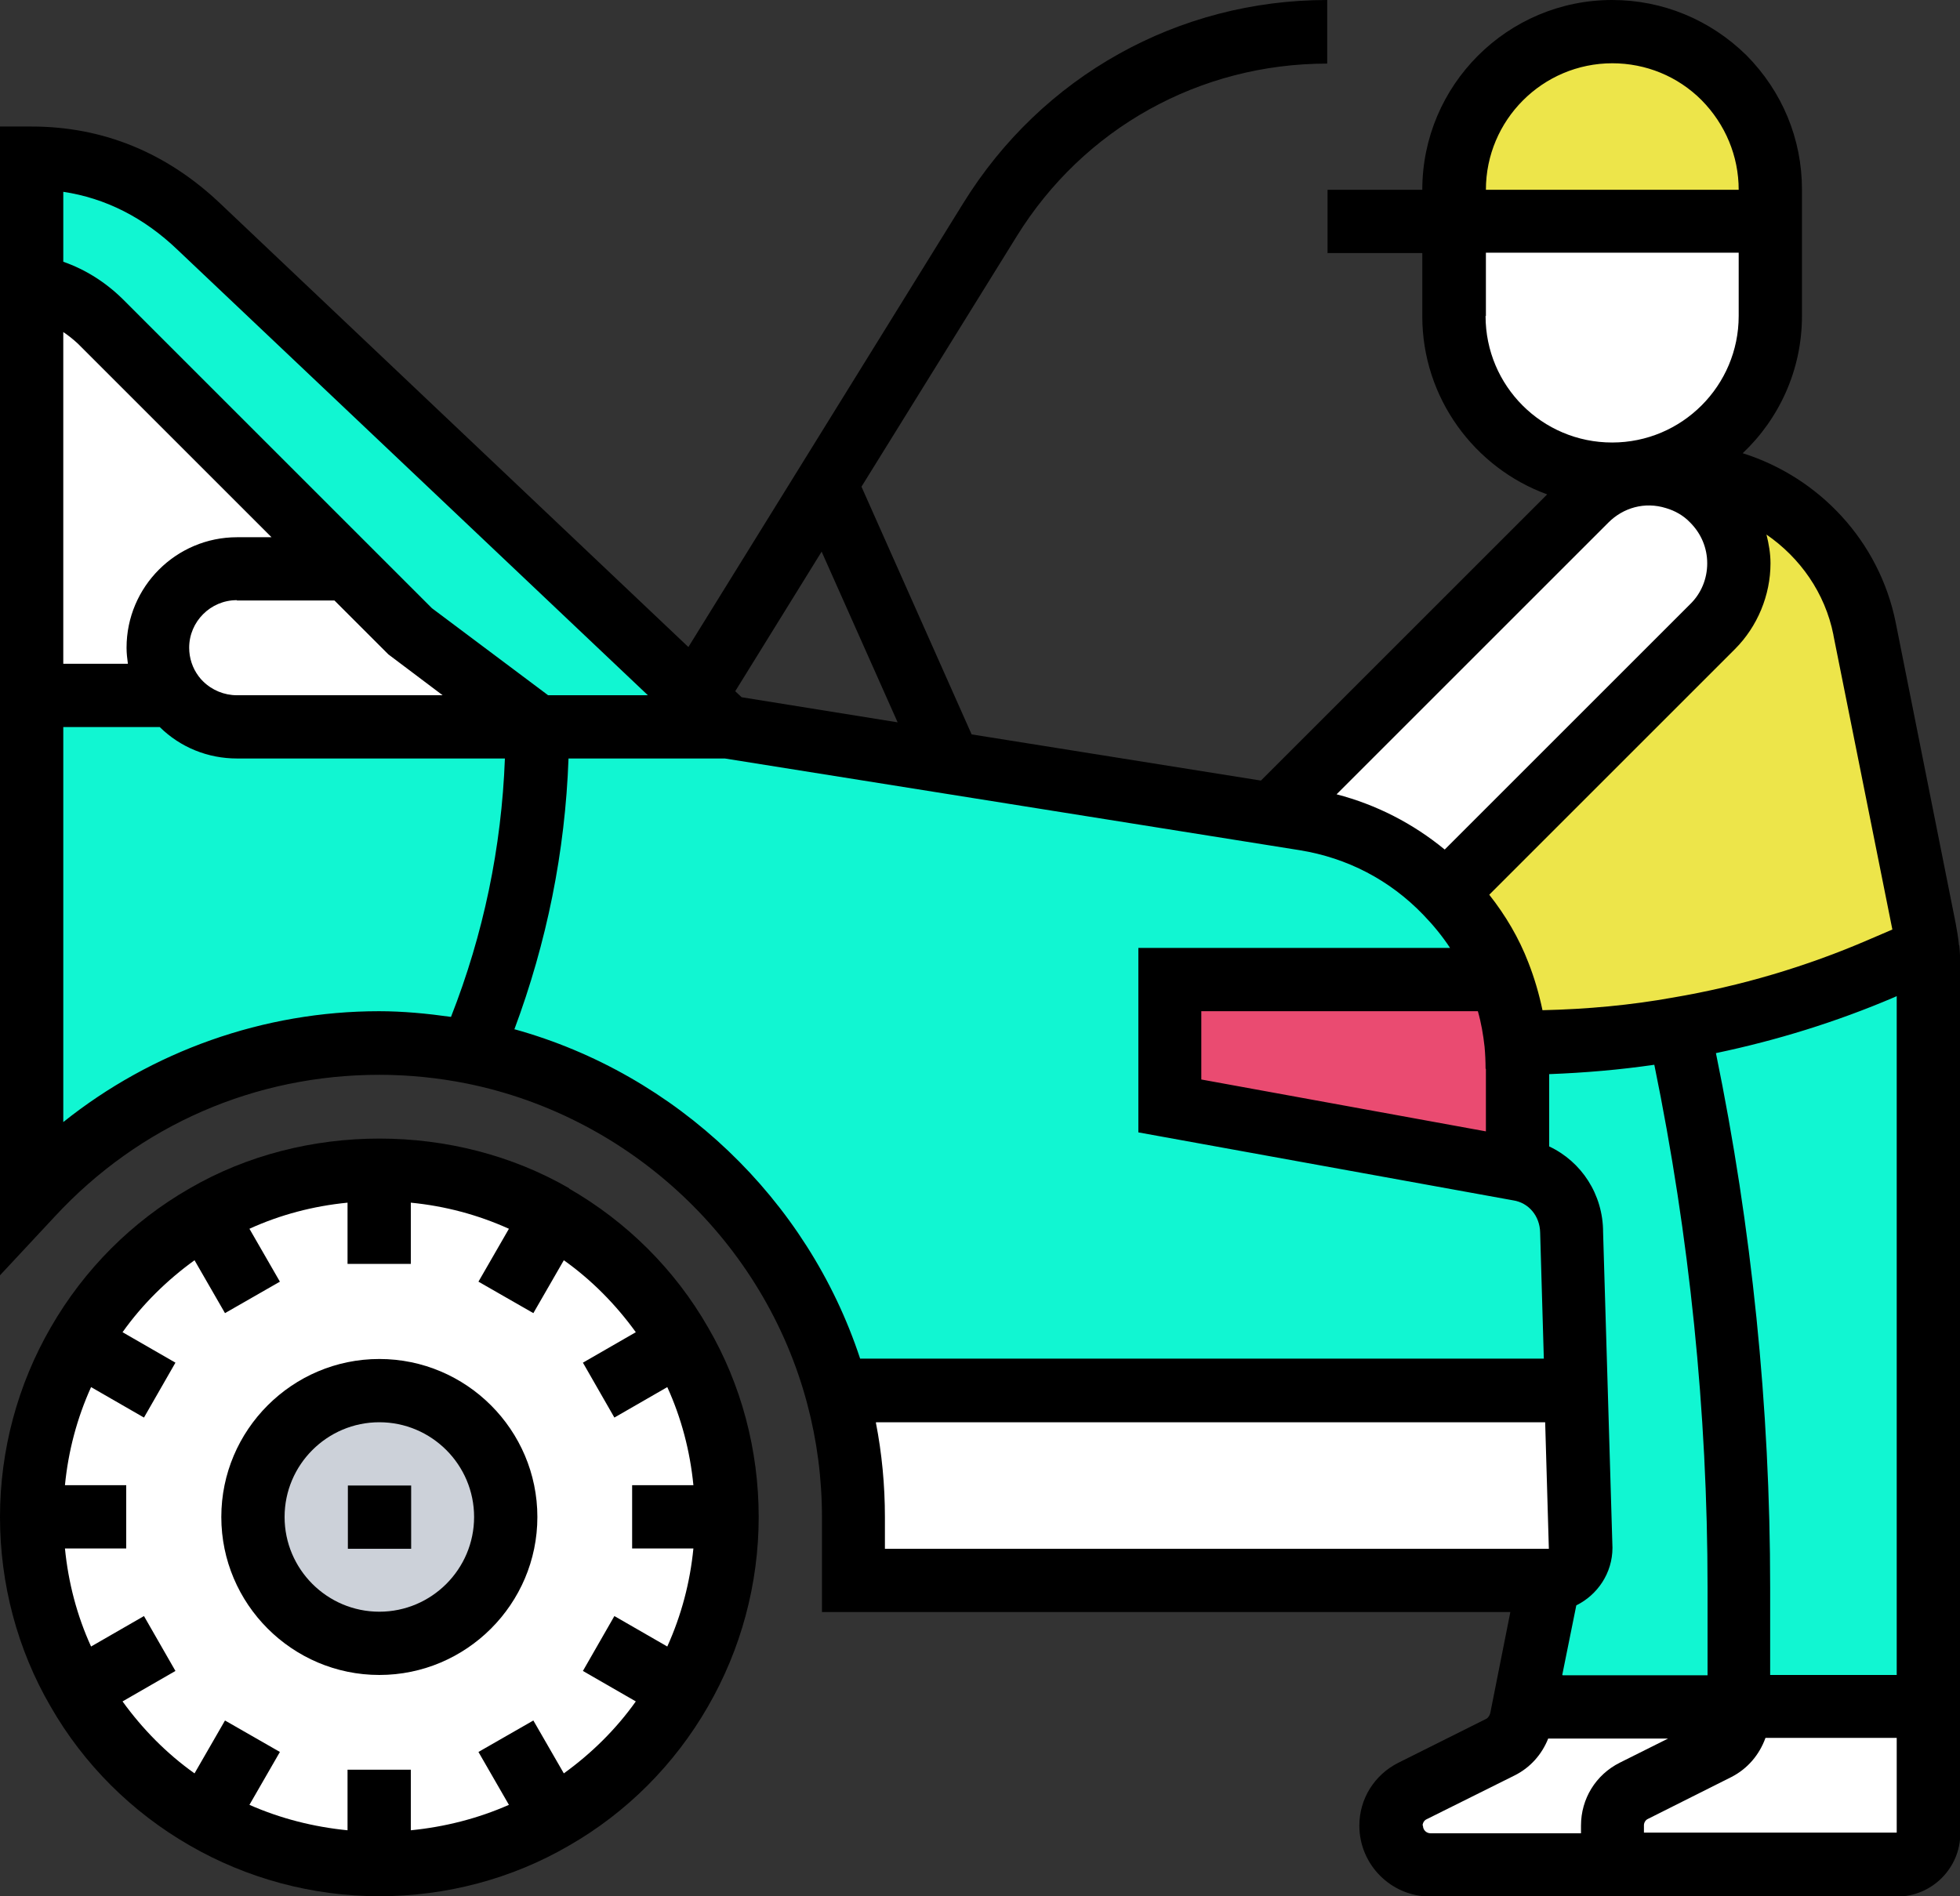 <?xml version="1.0" encoding="UTF-8"?>
<svg id="Layer_2" data-name="Layer 2" xmlns="http://www.w3.org/2000/svg" viewBox="0 0 58.54 56.65">
  <rect x="0" y="0" width="58.54" height="56.65" fill="#333333" stroke="none"/>
  <defs>
    <style>
      .cls-1 {
        fill: #fff;
      }

      .cls-2 {
        fill: #ede54a;
      }

      .cls-3 {
        fill: #ccd1d9;
      }

      .cls-4 {
        fill: #11f6d2;
      }

      .cls-5 {
        fill: #ea4b71;
      }
    </style>
  </defs>
  <g id="Designed_by_Freepik" data-name="Designed by Freepik">
    <g>
      <path class="cls-1" d="M48.8,53.5l2.49-1.25c.4-.2.64-.6.64-1.04v-.23h5.67v3.78c0,.52-.43.94-.94.94h-8.5v-1.17c0-.43.25-.84.64-1.04Z"/>
      <path class="cls-1" d="M45.51,50.99h6.42v.23c0,.43-.25.84-.64,1.04l-2.49,1.25c-.4.2-.64.6-.64,1.04v1.17h-5.44c-.65,0-1.17-.52-1.17-1.17,0-.43.25-.84.64-1.04l2.62-1.31c.32-.16.55-.46.62-.81l.08-.39Z"/>
      <path class="cls-4" d="M47.07,41.54l-.14-4.74c0-.93-.68-1.73-1.61-1.87v-3c0-.25,0-.51-.04-.76h.04c1.62,0,3.24-.15,4.82-.44,1.19,5.49,1.78,11.08,1.78,16.69v3.57h-6.42l.76-3.78c.52,0,.94-.43.94-.94l-.14-4.72Z"/>
      <path class="cls-4" d="M57.59,28.89v22.09h-5.67v-3.57c0-5.62-.59-11.21-1.78-16.69,2.08-.36,4.11-.96,6.04-1.79l1.38-.6c.02.19.03.37.03.56Z"/>
      <path class="cls-2" d="M50.04,14.16c2.75,0,5.11,1.94,5.65,4.63l1.79,8.98c.04.19.07.38.09.57l-1.38.6c-1.94.83-3.97,1.44-6.04,1.79-1.59.29-3.2.43-4.82.43h-.04c-.08-.71-.25-1.4-.52-2.05-.36-.92-.91-1.74-1.59-2.44l.25-.24,7.71-7.71c.5-.5.78-1.18.78-1.89s-.3-1.41-.78-1.89c-.31-.31-.7-.55-1.13-.67l.03-.11Z"/>
      <path class="cls-1" d="M51.15,14.95c.48.48.78,1.15.78,1.89s-.28,1.39-.78,1.89l-7.71,7.71-.25.24c-1.1-1.14-2.56-1.94-4.22-2.2l-.96-.15,9.38-9.38c.5-.5,1.18-.78,1.89-.78.26,0,.52.04.76.11.43.12.82.36,1.13.67Z"/>
      <path class="cls-1" d="M52.87,6.61v2.83c0,2.61-2.12,4.72-4.72,4.72s-4.72-2.12-4.72-4.72v-2.83h9.44Z"/>
      <path class="cls-2" d="M52.87,5.67v.94h-9.44v-.94c0-2.61,2.12-4.72,4.72-4.72,1.3,0,2.48.53,3.34,1.38.85.86,1.38,2.04,1.38,3.34Z"/>
      <path class="cls-1" d="M20.33,40.13c.89,1.53,1.39,3.3,1.39,5.19s-.5,3.66-1.39,5.19c-.91,1.58-2.23,2.9-3.8,3.8-1.53.89-3.3,1.39-5.19,1.39s-3.66-.5-5.19-1.39c-1.58-.91-2.9-2.23-3.8-3.8-.89-1.53-1.39-3.3-1.39-5.19s.5-3.66,1.39-5.19c.91-1.58,2.23-2.9,3.8-3.8,1.53-.89,3.3-1.39,5.19-1.39s3.66.5,5.19,1.39c1.58.91,2.9,2.23,3.8,3.8Z"/>
      <path class="cls-3" d="M15.11,45.32c0,2.09-1.69,3.78-3.78,3.78s-3.78-1.69-3.78-3.78,1.69-3.78,3.78-3.78,3.78,1.69,3.78,3.78Z"/>
      <path class="cls-1" d="M47.07,41.54l.14,4.72c0,.52-.43.94-.94.94h-20.77v-1.89c0-1.26-.16-2.47-.47-3.64l.47-.14h21.57Z"/>
      <path class="cls-4" d="M7.08,21.72h8.97c0,3.28-.64,6.51-1.89,9.51l-.04.21c-.91-.18-1.84-.27-2.79-.27-4.11,0-7.8,1.75-10.39,4.53v-14.92h4.25c.07.09.14.18.22.25.43.43,1.02.69,1.67.69Z"/>
      <path class="cls-4" d="M43.18,26.67c.68.7,1.23,1.52,1.59,2.44l-.39.16h-9.44v3.78l10.39,1.89c.93.14,1.61.93,1.61,1.87l.14,4.74h-21.57l-.47.14c-1.37-5.17-5.6-9.19-10.9-10.25l.04-.21c1.25-3,1.89-6.23,1.89-9.51h5.67l6.59,1.06,9.69,1.55.96.15c1.66.26,3.12,1.06,4.22,2.2Z"/>
      <path class="cls-5" d="M45.32,31.93v3l-10.39-1.89v-3.78h9.44l.39-.16c.26.65.44,1.34.52,2.06.03.25.04.51.04.76Z"/>
      <path class="cls-4" d="M21.72,21.72h-5.67l-3.78-2.83L2.99,9.6c-.56-.56-1.27-.93-2.05-1.06v-3.82c1.94,0,3.62.74,5.01,2.07l14.79,14.01.97.92Z"/>
      <path class="cls-1" d="M10.39,17h-3.3c-1.3,0-2.36,1.06-2.36,2.36,0,.53.18,1.03.47,1.42H.94v-12.23c.77.13,1.49.5,2.05,1.06l7.39,7.39Z"/>
      <path class="cls-1" d="M5.19,20.77c-.29-.39-.47-.89-.47-1.42,0-1.3,1.06-2.36,2.36-2.36h3.3l1.89,1.89,3.78,2.83H7.08c-.65,0-1.25-.26-1.67-.69-.08-.08-.15-.16-.22-.25Z"/>
      <path d="M17,35.5c-3.42-1.98-7.92-1.98-11.33,0-1.73.99-3.16,2.43-4.15,4.15-.99,1.71-1.52,3.67-1.52,5.67s.52,3.96,1.51,5.66c.99,1.73,2.43,3.16,4.15,4.15,1.71.99,3.67,1.52,5.67,1.52s3.96-.52,5.66-1.51c1.73-.99,3.16-2.43,4.15-4.15.99-1.71,1.52-3.67,1.52-5.67s-.52-3.96-1.51-5.66c-.99-1.73-2.43-3.16-4.15-4.15ZM16.84,52.98l-.91-1.58-1.64.94.91,1.58c-.93.41-1.92.66-2.93.76v-1.81h-1.89v1.81c-1.01-.1-2-.35-2.93-.76l.91-1.58-1.64-.94-.91,1.58c-.83-.59-1.55-1.32-2.15-2.15l1.58-.91-.94-1.64-1.58.91c-.42-.92-.68-1.91-.78-2.93h1.83v-1.89h-1.83c.1-1.02.36-2,.78-2.93l1.58.91.94-1.64-1.58-.91c.59-.83,1.32-1.55,2.15-2.15l.91,1.58,1.64-.94-.91-1.58c.92-.42,1.91-.68,2.93-.78v1.83h1.89v-1.83c1.02.1,2,.36,2.93.78l-.91,1.58,1.64.94.91-1.58c.83.59,1.55,1.32,2.15,2.15l-1.58.91.94,1.64,1.58-.91c.42.92.68,1.91.78,2.93h-1.83v1.89h1.83c-.1,1.02-.36,2-.78,2.93l-1.58-.91-.94,1.64,1.58.91c-.59.83-1.32,1.55-2.15,2.15Z"/>
      <path d="M11.33,40.6c-2.6,0-4.72,2.12-4.72,4.72s2.12,4.72,4.72,4.72,4.72-2.12,4.72-4.72-2.12-4.72-4.72-4.72ZM11.33,48.15c-1.56,0-2.83-1.27-2.83-2.83s1.27-2.83,2.83-2.83,2.83,1.27,2.83,2.83-1.27,2.83-2.83,2.83Z"/>
      <path d="M10.39,44.38h1.89v1.89h-1.89v-1.89Z"/>
      <path d="M58.51,28.24c-.02-.22-.06-.44-.1-.66l-1.79-8.98c-.49-2.44-2.29-4.34-4.57-5.06,1.09-1.03,1.77-2.49,1.77-4.1v-3.78c0-1.51-.59-2.93-1.66-4.01-1.08-1.06-2.5-1.65-4.01-1.65-3.12,0-5.67,2.54-5.67,5.67h-2.83v1.89h2.83v1.89c0,2.44,1.56,4.53,3.73,5.32l-8.55,8.55-8.64-1.38-3.29-7.4,4.63-7.47c2-3.24,5.47-5.17,9.28-5.17V0C35.19,0,31.12,2.27,28.77,6.07l-8.21,13.26L6.61,6.11c-1.62-1.55-3.53-2.33-5.67-2.33h-.94v34.32l1.64-1.76c2.53-2.73,5.98-4.23,9.69-4.23.88,0,1.76.09,2.61.26,4.9.99,8.89,4.74,10.17,9.57.29,1.09.44,2.23.44,3.39v2.83h20.56l-.6,3.02c-.02.07-.06.14-.12.17l-2.62,1.31c-.72.36-1.17,1.08-1.17,1.88,0,1.17.95,2.12,2.12,2.12h13.94c1.04,0,1.89-.85,1.89-1.89v-25.87c0-.22-.01-.43-.03-.65ZM46.66,50.04l.42-2.08c.63-.31,1.08-.96,1.08-1.72l-.28-9.43c0-1.13-.65-2.11-1.61-2.56v-2.16c1.06-.04,2.11-.13,3.14-.28,1.05,5.12,1.59,10.37,1.59,15.62v2.62h-4.32ZM51.26,31.46c1.81-.38,3.59-.93,5.3-1.66l.09-.04v20.28h-3.78v-2.62c0-5.38-.55-10.75-1.62-15.96ZM54.76,18.98l1.76,8.79-.7.3c-1.87.81-3.84,1.39-5.84,1.73-1.27.23-2.58.35-3.91.38-.1-.48-.24-.96-.42-1.42-.28-.73-.68-1.41-1.17-2.03l7.34-7.34c.67-.67,1.06-1.61,1.06-2.56,0-.3-.05-.58-.12-.86,1,.69,1.75,1.74,2,3ZM44.38,31.93v1.87l-8.5-1.55v-2.04h8.26c.1.35.16.7.2,1.06.02.22.03.44.03.66ZM49.76,15.18c.27.08.52.22.72.43.33.33.51.76.51,1.22s-.18.9-.51,1.22l-7.33,7.33c-.95-.78-2.04-1.34-3.23-1.65l8.12-8.12c.44-.44,1.08-.63,1.72-.43ZM48.15,1.89c1.01,0,1.96.39,2.67,1.1.71.72,1.11,1.67,1.11,2.68h-7.55c0-2.08,1.69-3.78,3.78-3.78ZM44.38,9.44v-1.89h7.55v1.89c0,2.08-1.69,3.78-3.78,3.78s-3.78-1.69-3.78-3.78ZM24.54,16.48l2.27,5.1-4.66-.75-.19-.18,2.58-4.17ZM5.31,7.47l14.04,13.3h-2.98l-3.47-2.6L3.66,8.93c-.51-.5-1.11-.88-1.77-1.11v-2.09c1.26.19,2.41.77,3.42,1.74ZM3.78,19.36c0,.16.02.32.04.47h-1.93v-9.91c.15.1.3.22.44.35l5.78,5.78h-1.03c-1.82,0-3.3,1.48-3.3,3.3ZM7.08,17.94h2.91l1.61,1.61,1.62,1.22h-6.15c-.37,0-.74-.15-1.01-.42-.04-.04-.08-.08-.13-.15-.18-.24-.28-.54-.28-.85,0-.78.64-1.42,1.42-1.42ZM1.89,33.53v-11.81h2.88c.62.61,1.44.94,2.31.94h8c-.1,2.66-.64,5.25-1.61,7.72-.71-.1-1.43-.17-2.15-.17-3.44,0-6.78,1.19-9.44,3.32ZM15.36,30.76c.97-2.6,1.52-5.31,1.62-8.1h4.67l17.17,2.74c1.42.23,2.69.89,3.69,1.93.3.31.57.64.8.99h-9.31v5.51l11.19,2.03c.47.07.8.47.81.96l.11,3.77h-20.42c-1.57-4.77-5.49-8.5-10.32-9.84ZM26.17,42.49h19.98l.11,3.78h-19.83v-.94c0-.96-.09-1.91-.27-2.83ZM42.49,54.54c0-.08.05-.16.12-.19l2.63-1.31c.46-.23.81-.62,1-1.1h3.58l-1.44.72c-.72.36-1.16,1.08-1.16,1.88v.23h-4.49c-.13,0-.23-.1-.23-.23ZM49.1,54.76v-.23c0-.08.05-.16.12-.19l2.49-1.25c.49-.25.84-.67,1.02-1.17h3.92v2.83h-7.55Z"/>
    </g>
  </g>
</svg>